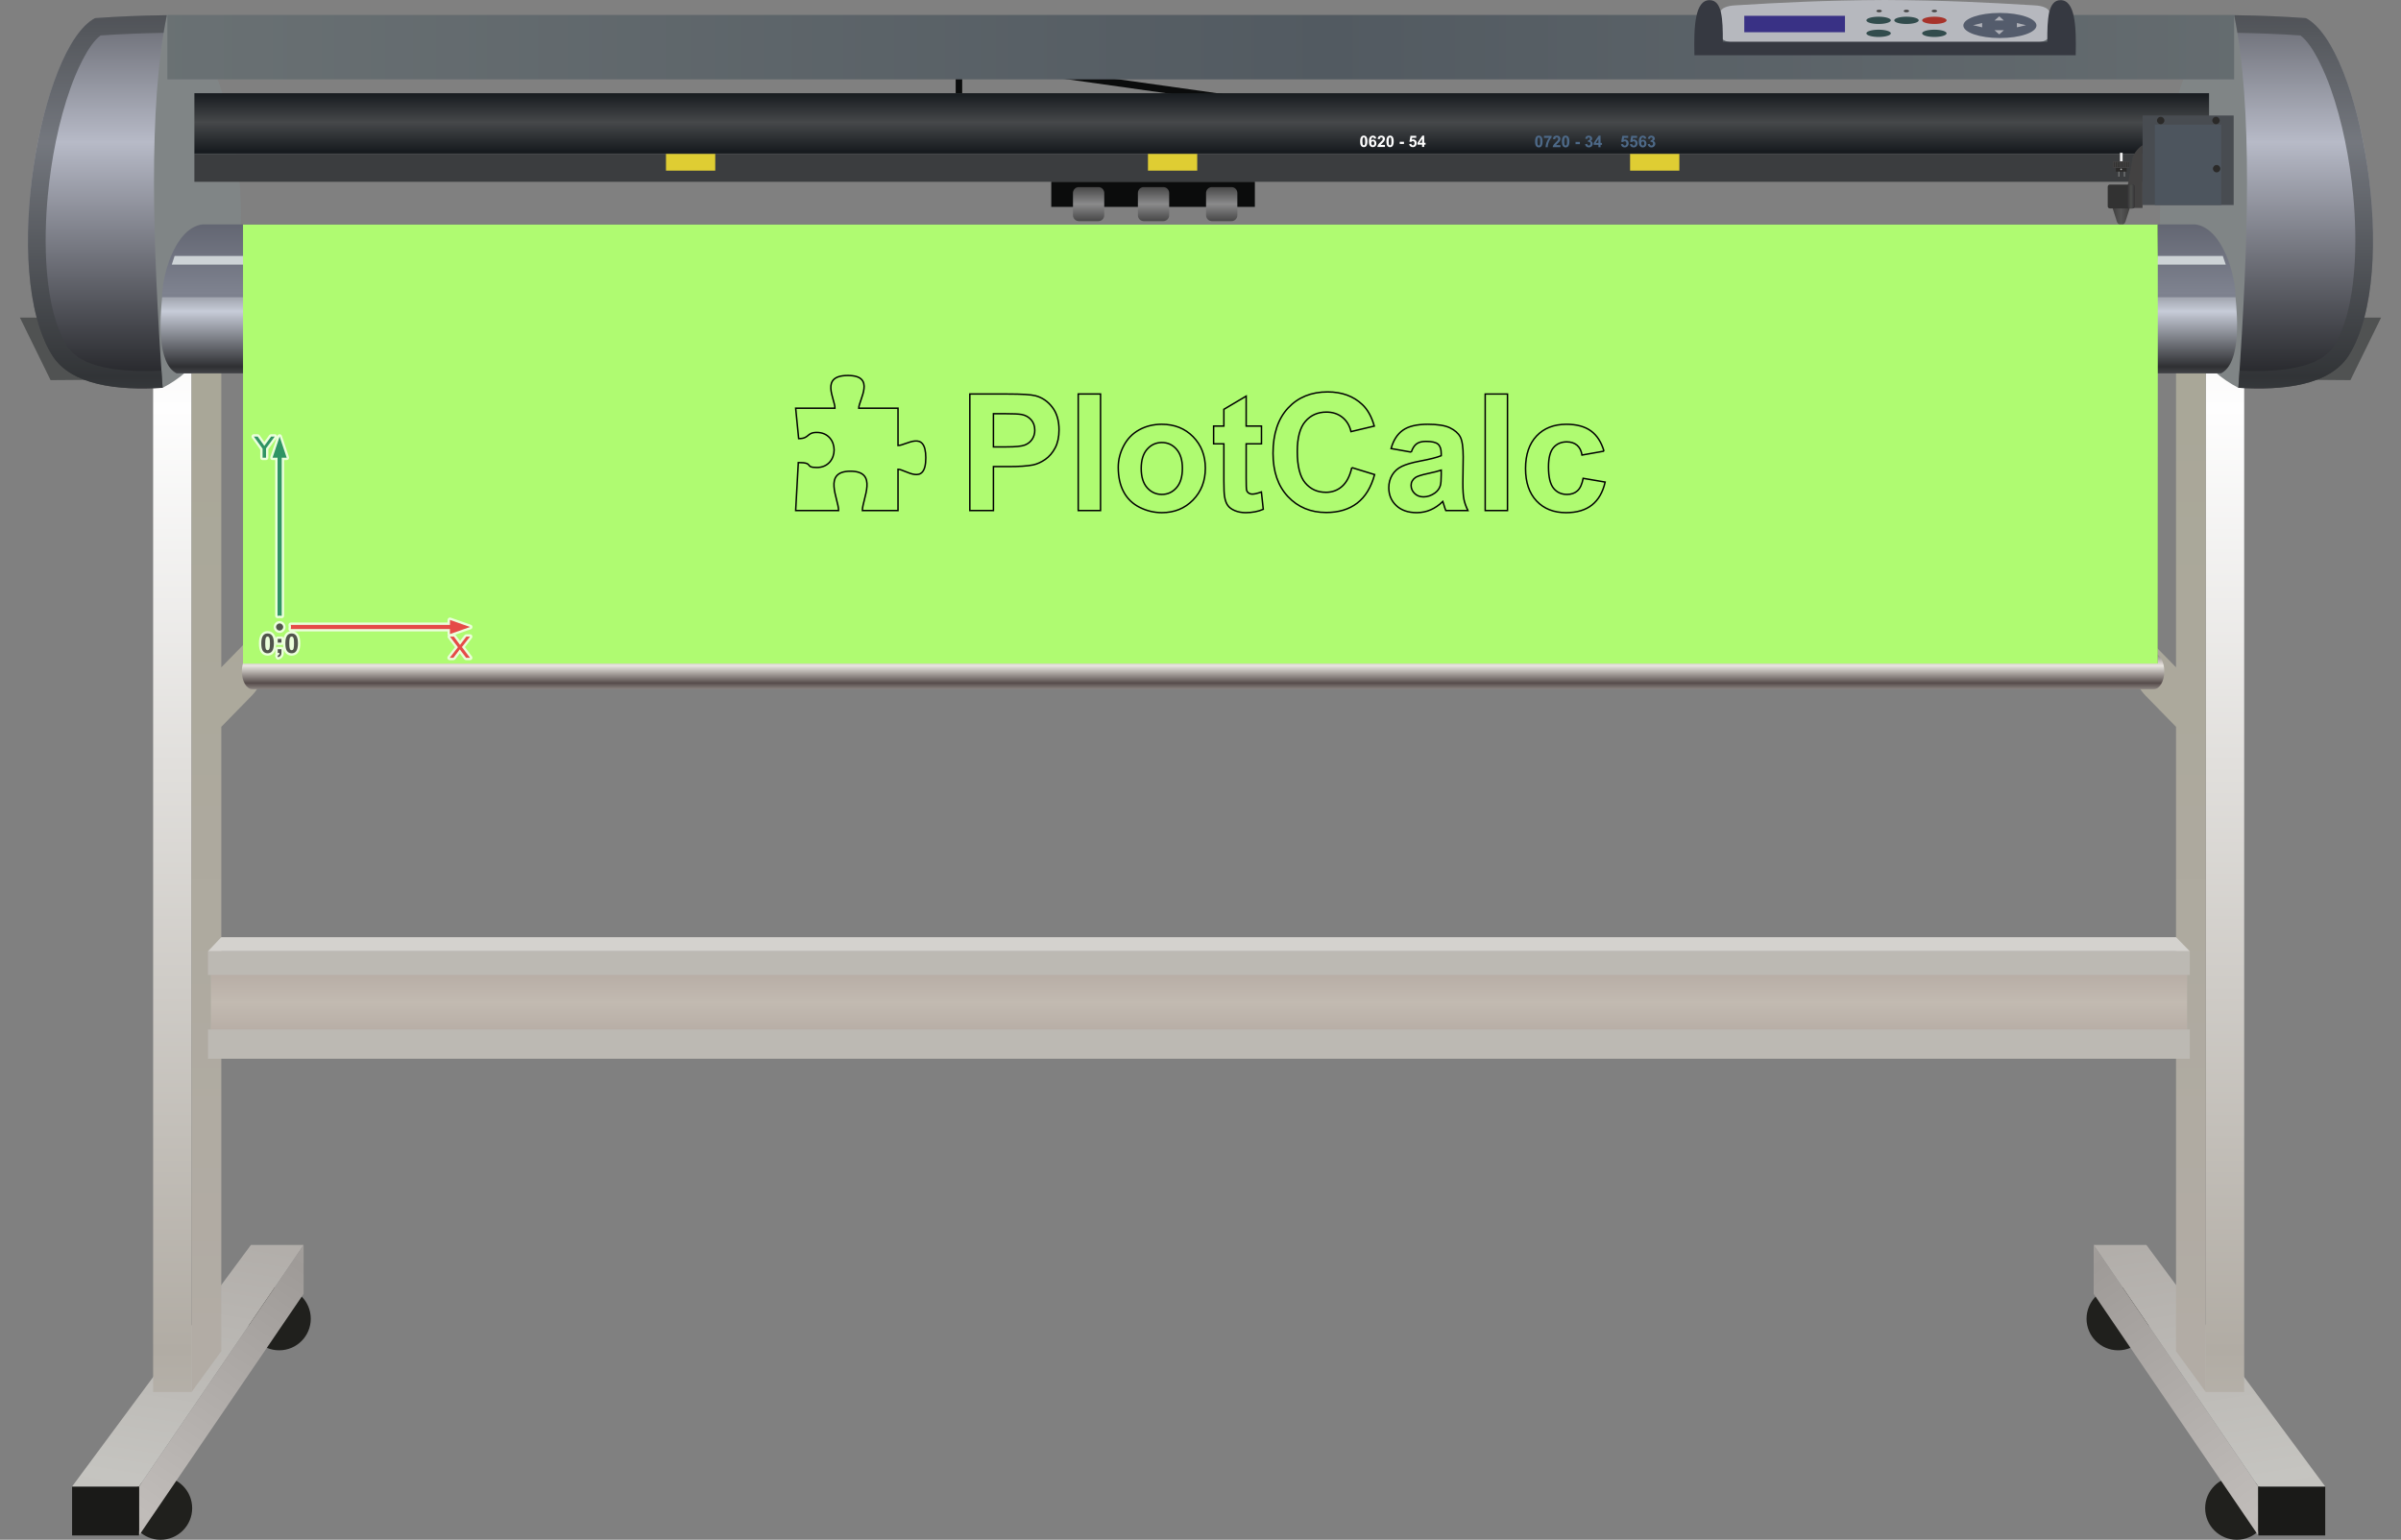 <!-- Creator: plotcalc.com 1000$ --><svg version="1.2" xmlns="http://www.w3.org/2000/svg" viewBox="-1449019 -153449 1640173 1052164" xmlns:xlink="http://www.w3.org/1999/xlink"><rect x="-1449019" y="-153449" width="1640173" height="1052164" fill="#808080" stroke="none"/><defs><linearGradient id="G1" x1="93671" x2="-18775" y1="879056" y2="713956" spreadMethod="reflect" gradientUnits="userSpaceOnUse"><stop offset="0%" stop-color="rgba(192,188,185,1)"/><stop offset="100%" stop-color="rgba(159,155,152,1)"/></linearGradient><linearGradient id="G2" x1="28263" x2="-546" y1="868261" y2="692154" spreadMethod="reflect" gradientUnits="userSpaceOnUse"><stop offset="0%" stop-color="rgba(197,196,192,1)"/><stop offset="100%" stop-color="rgba(177,173,169,1)"/></linearGradient><linearGradient id="G3" x1="57782" x2="57783" y1="768989" y2="125522" spreadMethod="reflect" gradientUnits="userSpaceOnUse"><stop offset="0%" stop-color="rgba(177,172,164,1)"/><stop offset="100%" stop-color="rgba(254,254,254,1)"/></linearGradient><linearGradient id="G4" x1="57782" x2="57781" y1="768989" y2="125521" spreadMethod="reflect" gradientUnits="userSpaceOnUse"><stop offset="0%" stop-color="rgba(178,172,165,1)"/><stop offset="100%" stop-color="rgba(169,167,152,1)"/></linearGradient><linearGradient id="G5" x1="-1354049" x2="-1241604" y1="879056" y2="713956" spreadMethod="reflect" gradientUnits="userSpaceOnUse"><stop offset="0%" stop-color="rgba(192,188,185,1)"/><stop offset="100%" stop-color="rgba(159,155,152,1)"/></linearGradient><linearGradient id="G6" x1="-1288642" x2="-1259832" y1="868261" y2="692154" spreadMethod="reflect" gradientUnits="userSpaceOnUse"><stop offset="0%" stop-color="rgba(197,196,192,1)"/><stop offset="100%" stop-color="rgba(177,173,169,1)"/></linearGradient><linearGradient id="G7" x1="-1318161" x2="-1318161" y1="768989" y2="125522" spreadMethod="reflect" gradientUnits="userSpaceOnUse"><stop offset="0%" stop-color="rgba(177,172,164,1)"/><stop offset="100%" stop-color="rgba(254,254,254,1)"/></linearGradient><linearGradient id="G8" x1="-1318160" x2="-1318160" y1="768989" y2="125521" spreadMethod="reflect" gradientUnits="userSpaceOnUse"><stop offset="0%" stop-color="rgba(178,172,165,1)"/><stop offset="100%" stop-color="rgba(169,167,152,1)"/></linearGradient><linearGradient id="G9" x1="-1247731" x2="-1247731" y1="288279" y2="276333" spreadMethod="reflect" gradientUnits="userSpaceOnUse"><stop offset="0%" stop-color="rgba(233,230,224,1)"/><stop offset="100%" stop-color="rgba(87,77,76,1)"/></linearGradient><linearGradient id="G10" x1="-1247731" x2="-1247731" y1="301402" y2="289456" spreadMethod="reflect" gradientUnits="userSpaceOnUse"><stop offset="0%" stop-color="rgba(233,230,224,1)"/><stop offset="100%" stop-color="rgba(87,77,76,1)"/></linearGradient><linearGradient id="G11" x1="-1288376" x2="-1288376" y1="531604" y2="512978" spreadMethod="reflect" gradientUnits="userSpaceOnUse"><stop offset="0%" stop-color="rgba(194,186,177,1)"/><stop offset="100%" stop-color="rgba(184,174,166,1)"/></linearGradient><linearGradient id="G12" x1="122929" x2="122930" y1="-56293" y2="-216487" spreadMethod="reflect" gradientUnits="userSpaceOnUse"><stop offset="0%" stop-color="rgba(183,186,199,1)"/><stop offset="100%" stop-color="rgba(38,39,43,1)"/></linearGradient><linearGradient id="G13" x1="-1380794" x2="-1380794" y1="-56293" y2="-216487" spreadMethod="reflect" gradientUnits="userSpaceOnUse"><stop offset="0%" stop-color="rgba(183,186,199,1)"/><stop offset="100%" stop-color="rgba(38,39,43,1)"/></linearGradient><linearGradient id="G14" x1="-542217" x2="-1446840" y1="-121222" y2="-121222" spreadMethod="reflect" gradientUnits="userSpaceOnUse"><stop offset="0%" stop-color="rgba(82,90,97,1)"/><stop offset="100%" stop-color="rgba(109,116,118,1)"/></linearGradient><linearGradient id="G15" x1="-1274740" x2="-1274739" y1="-69861" y2="-89757" spreadMethod="reflect" gradientUnits="userSpaceOnUse"><stop offset="0%" stop-color="rgba(70,72,74,1)"/><stop offset="100%" stop-color="rgba(23,27,31,1)"/></linearGradient><linearGradient id="G16" x1="-716050" x2="-716050" y1="-13981" y2="-26893" spreadMethod="reflect" gradientUnits="userSpaceOnUse"><stop offset="0%" stop-color="rgba(138,138,139,1)"/><stop offset="100%" stop-color="rgba(64,64,64,1)"/></linearGradient><linearGradient id="G17" x1="-671706" x2="-671706" y1="-13981" y2="-26893" spreadMethod="reflect" gradientUnits="userSpaceOnUse"><stop offset="0%" stop-color="rgba(138,138,139,1)"/><stop offset="100%" stop-color="rgba(64,64,64,1)"/></linearGradient><linearGradient id="G18" x1="-625139" x2="-625139" y1="-13981" y2="-26893" spreadMethod="reflect" gradientUnits="userSpaceOnUse"><stop offset="0%" stop-color="rgba(138,138,139,1)"/><stop offset="100%" stop-color="rgba(64,64,64,1)"/></linearGradient><linearGradient id="G19" x1="-1295948" x2="-1295948" y1="46579" y2="-7340" spreadMethod="reflect" gradientUnits="userSpaceOnUse"><stop offset="0%" stop-color="rgba(126,130,143,1)"/><stop offset="100%" stop-color="rgba(95,98,110,1)"/></linearGradient><linearGradient id="G20" x1="-1290346" x2="-1290346" y1="59301" y2="21447" spreadMethod="reflect" gradientUnits="userSpaceOnUse"><stop offset="0%" stop-color="rgba(199,204,216,1)"/><stop offset="100%" stop-color="rgba(47,48,51,1)"/></linearGradient><linearGradient id="G21" x1="11332" x2="-82" y1="-5507" y2="-5507" spreadMethod="reflect" gradientUnits="userSpaceOnUse"><stop offset="0%" stop-color="rgba(43,42,41,1)"/><stop offset="100%" stop-color="rgba(84,84,84,1)"/></linearGradient><linearGradient id="G22" x1="1968" x2="81" y1="-46136" y2="-46136" spreadMethod="reflect" gradientUnits="userSpaceOnUse"><stop offset="0%" stop-color="rgba(178,179,179,1)"/><stop offset="100%" stop-color="rgba(254,254,254,1)"/></linearGradient><linearGradient id="G23" x1="11611" x2="6780" y1="-19166" y2="-19166" spreadMethod="reflect" gradientUnits="userSpaceOnUse"><stop offset="0%" stop-color="rgba(31,27,32,1)"/><stop offset="100%" stop-color="rgba(77,79,77,1)"/></linearGradient><linearGradient id="GS1" x1="0" x2="0" y1="0" y2="25000" gradientUnits="userSpaceOnUse"><stop offset="25%" stop-color="rgba(0,0,0,.2)"/><stop offset="100%" stop-color="rgba(0,0,0,0)"/></linearGradient><linearGradient id="GS2" x1="0" x2="0" y1="300000" y2="100000" gradientUnits="userSpaceOnUse"><stop offset="0%" stop-color="rgba(0,0,0,.1)"/><stop offset="100%" stop-color="rgba(0,0,0,0)"/></linearGradient></defs><path id="theMotionPath" d="M0 0H-1258000H0" /><g><path fill="rgba(32,32,29,1)" d="m-2066 769269c11924 0 21590-9666 21590-21590 0-11924-9666-21590-21590-21590-11923 0-21590 9666-21590 21590 0 11924 9667 21590 21590 21590"/><path fill="rgba(32,32,29,1)" d="m78956 898715c11924 0 21590-9666 21590-21590 0-11924-9666-21590-21590-21590-11924 0-21590 9666-21590 21590 0 11924 9666 21590 21590 21590"/><path fill="url(#G1)" d="m93671 862334l-112446-165100v33443l112446 165100z"/><path fill="rgba(26,26,24,1)" d="m93671 862334h45720v33443h-45720z"/><path fill="url(#G2)" d="m93671 862334h45720l-122183-165100h-35983z"/><path fill="url(#G3)" d="m57782 101670h26246v696106h-26246z"/><path fill="url(#G4)" d="m57782 101670l-20320-27924v228821l-20854-21343c-7332-7503-13330-4497-13330 6679 0 11176 5998 26459 13330 33962l20854 21342v426645l20320 27924z"/><path fill="rgba(32,32,29,1)" d="m-1258313 769269c-11924 0-21590-9666-21590-21590 0-11924 9666-21590 21590-21590 11924 0 21590 9666 21590 21590 0 11924-9666 21590-21590 21590"/><path fill="rgba(32,32,29,1)" d="m-1339335 898715c-11924 0-21590-9666-21590-21590 0-11924 9666-21590 21590-21590 11924 0 21590 9666 21590 21590 0 11924-9666 21590-21590 21590"/><path fill="url(#G5)" d="m-1354049 862334l112445-165100v33443l-112445 165100z"/><path fill="rgba(26,26,24,1)" d="m-1354049 862334h-45720v33443h45720z"/><path fill="url(#G6)" d="m-1354049 862334h-45720l122182-165100h35983z"/><path fill="url(#G7)" d="m-1318161 101670h-26246v696106h26246z"/><path fill="url(#G8)" d="m-1318161 101670l20320-27924v228821l20854-21343c7332-7503 13330-4497 13330 6679 0 11176-5998 26459-13330 33962l-20854 21342v426645l-20320 27924z"/><path fill="url(#G9)" d="m-1267155 280055c-3944 0-7141 5435-7141 12140 0 6704 3197 12139 7141 12139 48688 0 1226828 0 1275516 0 3944 0 7141-5435 7141-12139 0-6705-3197-12140-7141-12140-48688 0-1226828 0-1275516 0"/><path fill="url(#G10)" d="m-1276680 293178c-3944 0-7141 5436-7141 12140 0 6705 3197 12140 7141 12140 48687 0 1250323 0 1299011 0 3944 0 7141-5435 7141-12140 0-6704-3197-12140-7141-12140-48688 0-1250324 0-1299011 0"/><path fill="rgba(212,210,206,1)" d="m-1306947 496572h1353820l-9411-9630h-1335303z"/><path fill="rgba(188,185,179,1)" d="m-1306947 496572h1353820v16180l-1913 14v37253h1913v20002h-1353820v-19992l2110-10v-37253h-2110z"/><path fill="url(#G11)" d="m-1304837 512766h1349797v37253h-1349797z"/><path fill="rgba(128,133,134,1)" d="m-1356538 99930l18607 11628c93736-48330 44299-254793 2906-254793l-22214 18025z"/><path fill="rgba(128,133,134,1)" d="m98673 99930l-18607 11628c-93736-48330-44299-254793-2905-254793l22214 18025z"/><path fill="rgba(11,12,12,1)" d="m-726715-100228l112553 15861 680-4820-112553-15862z"/><path fill="rgba(11,12,12,1)" d="m-796167-89757h4445v-10584h-4445z"/><path fill="rgba(80,82,82,1)" d="m129084 106108l26459-42545h22013l-20955 42757z"/><path fill="url(#G12)" d="m126210-141066c-16391-1139-30046-1722-49001-2011 12794 62867 9584 158102 2857 254635 30596 1936 62542-1646 75467-22250 35621-56785 7882-210878-29323-230374"/><path fill="rgba(60,63,66,0.54)" d="m126210-141066c-16391-1139-30046-1722-49001-2011 795 3909 1528 7943 2202 12095 14378 221 28670 784 43027 1728 9014 6649 17179 26538 20440 35636 8290 23128 13240 49070 15592 73486 2841 29498 3144 77089-13136 103042-11125 17734-45025 17594-64468 16918-267 3906-527 7817-800 11730 30596 1936 62542-1646 75467-22250 35621-56785 7882-210878-29323-230374"/><path fill="rgba(80,82,82,1)" d="m-1386949 106108l-26458-42545h-22013l20954 42757z"/><path fill="url(#G13)" d="m-1384074-141066c16391-1139 30046-1722 49001-2011-12794 62867-9585 158102-2858 254635-30596 1936-62542-1646-75467-22250-35621-56785-7881-210878 29324-230374"/><path fill="rgba(60,63,66,0.54)" d="m-1384074-141066c16391-1139 30046-1722 49001-2011-796 3909-1529 7943-2203 12095-14378 221-28669 784-43026 1728-9014 6649-17179 26538-20441 35636-8289 23128-13239 49070-15591 73486-2842 29498-3145 77089 13136 103042 11124 17734 45024 17594 64467 16918 268 3906 527 7817 800 11730-30596 1936-62542-1646-75467-22250-35621-56785-7881-210878 29324-230374"/><path fill="url(#G14)" d="m-1334697-143235h1411858v44027h-1411858z"/><path fill="rgba(182,184,190,1)" d="m-263633-124293c30725 1702 46237 3620 102200 3693 55963-73 70473-2328 102200-3693 5530 0 10054-2084 10054-4632v-16236c0-2547-4544-4416-10054-4631-31527-1918-60408-3445-102200-3657-41793 212-70674 1739-102200 3657-5510 215-10055 2084-10055 4631v16236c0 2548 4525 4632 10055 4632"/><path fill="rgba(57,49,133,1)" d="m-257469-142647h68792v11214h-68792z"/><path fill="rgba(50,76,77,1)" d="m-165712-137064c4618 0 8361-1113 8361-2486 0-1374-3743-2487-8361-2487-4617 0-8360 1113-8360 2487 0 1373 3743 2486 8360 2486"/><path fill="rgba(50,76,77,1)" d="m-165712-128191c4618 0 8361-1113 8361-2486 0-1373-3743-2487-8361-2487-4617 0-8360 1114-8360 2487 0 1373 3743 2486 8360 2486"/><path fill="rgba(50,76,77,1)" d="m-127611-128191c4617 0 8360-1113 8360-2486 0-1373-3743-2487-8360-2487-4618 0-8361 1114-8361 2487 0 1373 3743 2486 8361 2486"/><path fill="rgba(50,76,77,1)" d="m-146661-137064c4617 0 8360-1113 8360-2486 0-1374-3743-2487-8360-2487-4618 0-8361 1113-8361 2487 0 1373 3743 2486 8361 2486"/><path fill="rgba(167,51,43,1)" d="m-127600-137064c4618 0 8361-1113 8361-2486 0-1374-3743-2487-8361-2487-4617 0-8361 1113-8361 2487 0 1373 3744 2486 8361 2486"/><path fill="rgba(67,66,66,1)" d="m-165341-145071c1023 0 1852-381 1852-853 0-471-829-853-1852-853-1023 0-1852 382-1852 853 0 472 829 853 1852 853"/><path fill="rgba(67,66,66,1)" d="m-146714-145071c1023 0 1852-381 1852-853 0-471-829-853-1852-853-1023 0-1852 382-1852 853 0 472 829 853 1852 853"/><path fill="rgba(67,66,66,1)" d="m-127611-145071c1023 0 1852-381 1852-853 0-471-829-853-1852-853-1023 0-1853 382-1853 853 0 472 830 853 1853 853"/><path fill="rgba(84,92,108,1)" d="m-82844-127460c13794 0 24977-3841 24977-8580 0-4739-11183-8581-24977-8581-13794 0-24977 3842-24977 8581 0 4739 11183 8580 24977 8580"/><path fill="rgba(174,176,183,1)" d="m-83293-142299l-3254 2864h6429z"/><path fill="rgba(174,176,183,1)" d="m-83293-129940l-3254-2864h6429z"/><path fill="rgba(174,176,183,1)" d="m-65024-136217l-6218-1499v2962z"/><path fill="rgba(174,176,183,1)" d="m-101189-136217l6218-1499v2962z"/><path fill="rgba(54,57,65,1)" d="m-31064-115685l-966-10v10h-259489c-495-19800 372-37677 10380-37651 8435 23 9100 12703 9009 28417h221677c-90-15714 574-28394 9009-28417 10008-26 10876 17851 10380 37651"/><path fill="url(#G15)" d="m-1316227-89757h1376257v41486h-1376257z"/><path fill="rgba(59,61,63,1)" d="m-1316227-29221h1376257v-19050h-1376257z"/><path fill="rgba(223,205,51,1)" d="m-994072-48271h33654v11430h-33654z"/><path fill="rgba(223,205,51,1)" d="m-664825-48271h33655v11430h-33655z"/><path fill="rgba(223,205,51,1)" d="m-335472-48271h33655v11430h-33655z"/><path fill="rgba(11,12,12,1)" d="m-730867-29221h139065v17145h-139065z"/><path fill="url(#G16)" d="m-712029-2339h13335c2212 0 4022-1810 4022-4022v-15240c0-2212-1810-4022-4022-4022h-13335c-2212 0-4021 1810-4021 4022v15240c0 2212 1809 4022 4021 4022"/><path fill="url(#G17)" d="m-667684-2339h13334c2212 0 4022-1810 4022-4022v-15240c0-2212-1810-4022-4022-4022h-13334c-2212 0-4022 1810-4022 4022v15240c0 2212 1810 4022 4022 4022"/><path fill="url(#G18)" d="m-621118-2339h13335c2212 0 4022-1810 4022-4022v-15240c0-2212-1810-4022-4022-4022h-13335c-2212 0-4021 1810-4021 4022v15240c0 2212 1809 4022 4021 4022"/><path fill="url(#G19)" d="m78117 49947h-1416395c-186-14657 8671-47492 27410-50032h1361574c18740 2540 27597 35375 27411 50032"/><path fill="rgba(205,211,214,1)" d="m-1329736 21447h1399169l2024 5929h-1403137z"/><path fill="url(#G20)" d="m68256 101670h-1396673c-13500-6982-11238-37854-9861-52044h1416396c1376 14190 3638 45062-9862 52044"/><path fill="rgba(254,254,254,1)" d="m-517377-60791c745 0 1327 267 1747 801 500 630 751 1677 751 3139 0 1459-253 2508-756 3146-417 526-997 789-1742 789-749 0-1352-288-1810-864-459-577-688-1606-688-3086 0-1452 252-2498 755-3135 418-527 998-790 1743-790m0 1225c-176 0-333 57-469 172-138 113-246 317-321 612-100 382-150 1026-150 1931 0 906 44 1527 134 1865 90 339 202 564 338 677 137 113 292 169 468 169 175 0 333-58 471-172 136-113 243-317 319-613 100-377 150-1020 150-1926 0-905-45-1526-134-1864-90-339-203-566-339-679-136-115-292-172-467-172m8473 702l-1429 158c-34-294-125-511-272-650-147-140-337-210-571-210-312 0-575 140-790 419-215 279-349 861-405 1746 368-433 822-650 1369-650 614 0 1142 235 1581 704 438 470 657 1076 657 1819 0 788-231 1422-693 1898-462 476-1055 714-1778 714-776 0-1415-302-1914-907-500-606-751-1596-751-2975 0-1412 262-2431 783-3056 521-625 1198-937 2030-937 584 0 1068 165 1451 494 383 328 626 806 732 1433m-3341 3219c0 481 111 851 331 1113 220 261 471 392 756 392 272 0 499-108 682-321 181-215 272-566 272-1053 0-501-98-868-294-1103-197-233-440-349-734-349-284 0-523 111-720 335-195 222-293 551-293 986m9306 1225v1365h-5168c55-519 224-1010 503-1474 279-464 833-1080 1657-1848 664-619 1070-1040 1221-1260 202-305 304-606 304-905 0-329-88-582-265-759-176-177-419-265-729-265-308 0-551 93-734 280-181 184-285 492-313 923l-1472-146c87-813 361-1397 824-1752 462-353 1038-530 1731-530 759 0 1356 206 1791 616 433 410 650 921 650 1531 0 348-63 677-186 992-124 314-321 641-591 985-178 229-502 557-967 985-468 428-763 711-887 852-125 140-225 278-302 410zm3488-6371c745 0 1327 267 1748 801 499 630 750 1677 750 3139 0 1459-253 2508-756 3146-417 526-997 789-1742 789-749 0-1352-288-1810-864-459-577-688-1606-688-3086 0-1452 252-2498 756-3135 417-527 997-790 1742-790m0 1225c-176 0-333 57-469 172-138 113-246 317-321 612-100 382-150 1026-150 1931 0 906 45 1527 134 1865 90 339 202 564 339 677 135 113 291 169 467 169 175 0 333-58 471-172 136-113 243-317 319-613 100-377 150-1020 150-1926 0-905-45-1526-134-1864-90-339-203-566-339-679-136-115-292-172-467-172m6613 4459v-1472h2900v1472zm6433 77l1472-152c43 333 167 598 373 793 207 195 446 292 716 292 308 0 570-126 783-378 213-253 320-632 320-1139 0-476-105-833-319-1071-211-238-487-356-827-356-424 0-806 186-1142 559l-1193-172 752-3997h3900v1375h-2781l-232 1309c327-163 664-245 1008-245 655 0 1210 238 1665 716 457 476 684 1096 684 1859 0 635-185 1201-552 1701-501 680-1196 1020-2084 1020-711 0-1291-191-1739-573-449-383-716-895-804-1541m8844 1975v-1547h-3137v-1284l3327-4894h1239v4888h957v1290h-957v1547zm0-2837v-2626l-1758 2626z"/><path fill="rgba(77,105,136,1)" d="m-397816-60780c761 0 1356 272 1786 818 511 644 767 1715 767 3209 0 1492-258 2565-772 3216-427 538-1020 807-1781 807-766 0-1382-294-1851-884-469-589-703-1642-703-3154 0-1484 258-2553 773-3205 426-538 1019-807 1781-807m0 1252c-180 0-341 58-480 176-141 115-251 323-327 626-103 389-154 1048-154 1973 0 926 46 1561 137 1907 92 346 207 577 346 692 139 116 298 172 478 172 179 0 340-58 481-175 139-116 249-324 326-626 103-387 154-1044 154-1970 0-925-46-1560-138-1906-91-346-206-578-346-693-139-118-298-176-477-176m3555 285v-1395h5162v1099c-427 419-859 1019-1300 1803-439 783-776 1616-1007 2499-230 882-344 1671-340 2365h-1450c26-1090 249-2201 672-3334 424-1131 988-2145 1697-3037zm11204 4976v1395h-5283c57-531 229-1033 515-1507 285-474 851-1104 1693-1889 679-633 1095-1064 1248-1289 207-311 312-618 312-924 0-337-90-595-271-776-180-181-429-271-745-271-315 0-564 95-751 285-185 189-291 504-320 945l-1505-150c90-831 370-1428 842-1791 472-360 1062-541 1770-541 776 0 1386 210 1831 629 443 420 664 941 664 1565 0 356-64 692-190 1015-126 320-328 655-604 1006-181 235-513 570-989 1007-477 438-780 727-906 872-128 142-230 283-309 419zm3566-6513c762 0 1357 272 1787 818 510 644 767 1715 767 3209 0 1492-258 2565-773 3216-426 538-1019 807-1781 807-765 0-1382-294-1850-884-469-589-704-1642-704-3154 0-1484 259-2553 773-3205 426-538 1020-807 1781-807m0 1252c-179 0-340 58-479 176-141 115-251 323-328 626-103 389-154 1048-154 1973 0 926 46 1561 137 1907 92 346 207 577 346 692 139 116 299 172 478 172 179 0 341-58 482-175 139-116 249-324 325-626 103-387 154-1044 154-1970 0-925-46-1560-137-1906-92-346-207-578-346-693-139-118-299-176-478-176m6760 4558v-1505h2966v1505zm6511 13l1461-178c46 374 170 659 374 857 203 197 448 296 736 296 309 0 569-119 781-355 211-236 317-555 317-957 0-379-101-681-304-903-203-221-450-333-743-333-192 0-421 39-688 114l166-1223c406 11 716-79 930-267 214-187 320-438 320-751 0-265-78-476-236-635-157-158-366-236-628-236-258 0-478 90-659 269-183 179-293 441-333 785l-1384-236c97-480 242-862 438-1150 194-285 467-510 814-675 348-163 740-245 1172-245 739 0 1333 236 1779 710 368 388 553 827 553 1316 0 692-377 1247-1133 1659 450 97 809 313 1080 649 269 337 405 744 405 1219 0 691-253 1280-757 1767-503 487-1129 730-1880 730-710 0-1299-205-1766-616-469-411-739-947-815-1611m9107 2085v-1582h-3207v-1312l3401-5003h1267v4997h978v1318h-978v1582zm0-2900v-2685l-1797 2685zm15382 880l1505-155c44 340 170 611 381 811 212 199 456 298 732 298 315 0 582-128 800-386 218-258 328-646 328-1164 0-487-108-851-326-1095-216-243-498-364-846-364-434 0-824 190-1168 571l-1219-176 769-4086h3987v1406h-2843l-238 1338c335-166 679-250 1031-250 670 0 1237 243 1702 732 467 487 699 1120 699 1900 0 650-188 1228-563 1739-513 696-1223 1043-2131 1043-727 0-1320-195-1778-585-459-392-732-916-822-1577m6109 0l1505-155c43 340 170 611 380 811 213 199 456 298 732 298 315 0 583-128 801-386 217-258 327-646 327-1164 0-487-108-851-326-1095-216-243-498-364-845-364-434 0-824 190-1168 571l-1219-176 768-4086h3987v1406h-2843l-237 1338c335-166 679-250 1030-250 670 0 1238 243 1703 732 466 487 699 1120 699 1900 0 650-189 1228-564 1739-513 696-1223 1043-2131 1043-727 0-1320-195-1777-585-460-392-732-916-822-1577m11194-3919l-1461 161c-35-300-128-521-279-664-150-143-344-214-583-214-319 0-588 143-808 428-219 286-357 881-413 1785 375-443 840-665 1398-665 628 0 1168 240 1617 720 448 481 671 1100 671 1860 0 805-236 1453-708 1940-472 487-1078 730-1818 730-792 0-1446-309-1957-928-510-618-767-1631-767-3040 0-1444 268-2486 800-3125 533-639 1225-957 2076-957 597 0 1091 168 1483 505 391 335 641 824 749 1464m-3416 3292c0 490 113 869 338 1136 226 268 482 401 773 401 278 0 511-110 697-327 185-220 279-579 279-1077 0-512-101-888-301-1127-201-238-450-357-750-357-291 0-535 113-736 342-199 227-300 564-300 1009m4373 562l1461-178c45 374 170 659 373 857 203 197 449 296 736 296 309 0 569-119 781-355 211-236 317-555 317-957 0-379-100-681-303-903-204-221-451-333-744-333-192 0-421 39-688 114l166-1223c407 11 716-79 930-267 214-187 321-438 321-751 0-265-79-476-236-635-158-158-367-236-628-236-258 0-478 90-659 269-183 179-293 441-333 785l-1384-236c97-480 241-862 437-1150 194-285 467-510 815-675 348-163 739-245 1171-245 740 0 1333 236 1780 710 368 388 552 827 552 1316 0 692-377 1247-1133 1659 451 97 809 313 1080 649 270 337 405 744 405 1219 0 691-253 1280-756 1767-504 487-1130 730-1880 730-710 0-1300-205-1766-616-469-411-740-947-815-1611"/></g><g><path fill="rgba(67,66,66,1)" d="m14618-11329v-42862c-2431 1215-5953 5178-6879 8863l-5953 33999z"/><path fill="url(#G21)" d="m-5789-11013l2746 8632c396 1247 1072 2381 2381 2381h1324c1309 0 1984-1133 2381-2381l2746-8632v-24100c0-570-466-1036-1036-1036h-9506c-570 0-1036 466-1036 1036z"/><path fill="rgba(50,50,50,1)" d="m7737-11013h-15474c-802 0-1459-657-1459-1459v-13387c0-803 657-1459 1459-1459h15474c802 0 1459 656 1459 1459v13387c0 802-657 1459-1459 1459"/><path fill="rgba(43,42,41,1)" d="m3769-38761h-7375v2612h7375z"/><path fill="rgba(67,66,66,1)" d="m5390-38761h-10617c-237 0-430-194-430-430v-3605c0-237 193-430 430-430h10617c236 0 430 193 430 430v3605c0 236-194 430-430 430"/><path fill="url(#G22)" d="m843-49047h-1523c-100 0-182 82-182 182v5457c0 100 82 182 182 182h1523c100 0 181-82 181-182v-5457c0-100-81-182-181-182"/><path fill="url(#G23)" d="m7737-11013h-1914c-802 0-1459-657-1459-1459v-13387c0-803 657-1459 1459-1459h1914c802 0 1459 657 1459 1459v13387c0 802-657 1459-1459 1459"/><path fill="rgba(178,179,179,1)" d="m-15-37134c-323 0-586-262-586-586 0-324 263-586 586-586 324 0 587 262 587 586 0 324-263 586-587 586"/><path fill="rgba(178,179,179,1)" d="m2414-36149h-413v3418h413z"/><path fill="rgba(178,179,179,1)" d="m-1433-36149h-413v3418h413z"/><path fill="rgba(43,42,41,1)" d="m288-42702h-413v3417h413z"/><path fill="rgba(43,42,41,1)" d="m1506-42702h-413v3417h413z"/><path fill="rgba(43,42,41,1)" d="m-1015-42702h-414v3417h414z"/><path fill="rgba(43,42,41,1)" d="m-3297-42702h-414v3417h414z"/><path fill="rgba(43,42,41,1)" d="m-2079-42702h-413v3417h413z"/><path fill="rgba(43,42,41,1)" d="m-4601-42702h-413v3417h413z"/><path fill="rgba(43,42,41,1)" d="m3946-42702h-414v3417h414z"/><path fill="rgba(43,42,41,1)" d="m5164-42702h-413v3417h413z"/><path fill="rgba(43,42,41,1)" d="m2642-42702h-413v3417h413z"/><path fill="rgba(72,76,81,1)" d="m14618-74516h62230v61172h-62230z"/><path fill="rgba(77,85,94,1)" d="m22979-68271h45402v54927h-45402z"/><path fill="rgba(43,42,41,1)" d="m27001-73629c1395 0 2526 1131 2526 2526 0 1396-1131 2527-2526 2527-1396 0-2527-1131-2527-2527 0-1395 1131-2526 2527-2526"/><path fill="rgba(43,42,41,1)" d="m64784-73629c1395 0 2526 1131 2526 2526 0 1396-1131 2527-2526 2527-1396 0-2527-1131-2527-2527 0-1395 1131-2526 2527-2526"/><path fill="rgba(43,42,41,1)" d="m65207-40715c1395 0 2526 1131 2526 2527 0 1395-1131 2526-2526 2526-1396 0-2527-1131-2527-2526 0-1396 1131-2527 2527-2527"/><animateMotion dur="5s" repeatCount="indefinite"><mpath xlink:href="#theMotionPath" /></animateMotion></g><rect fill="rgba(175,251,113,1)" x="-1283000" y="0" width="1308000" height="300000"/><g transform="translate(-629000 150000)"><path stroke-width="1000" stroke="rgba(0,0,0,1)" fill="none" d="m275705 4829l-15012 2668c-500-2984-1649-5226-3447-6746-1797-1501-4114-2261-6968-2261-3799 0-6839 1316-9100 3948-2261 2631-3391 7024-3391 13195 0 6858 1149 11695 3447 14530 2298 2836 5374 4244 9229 4244 2892 0 5264-834 7098-2483 1854-1650 3151-4485 3911-8525l15012 2557c-1557 6895-4541 12102-8952 15624-4411 3521-10323 5282-17754 5282-8415 0-15142-2669-20146-7988-5023-5338-7525-12714-7525-22147 0-9545 2521-16958 7543-22277 5023-5319 11825-7969 20406-7969 7005 0 12584 1519 16735 4540 4133 3021 7098 7617 8914 13808m-81156 40587v-79618h15234v79618zm-30043-27577c-1946 648-5041 1427-9285 2335-4225 908-7005 1798-8303 2650-1983 1427-2983 3206-2983 5375 0 2150 797 3984 2390 5541 1594 1557 3614 2335 6079 2335 2743 0 5375-908 7877-2705 1835-1390 3058-3058 3632-5060 390-1297 593-3781 593-7432zm-20460-12343l-13789-2447c1557-5634 4244-9804 8044-12509 3799-2706 9451-4059 16939-4059 6802 0 11880 797 15216 2409 3317 1612 5671 3651 7024 6134 1353 2484 2038 7025 2038 13659l-222 17792c0 5060 241 8804 723 11213 481 2409 1390 4985 2724 7728h-15123c-389-1001-890-2483-1464-4448-241-908-426-1501-538-1779-2594 2557-5374 4466-8339 5745-2966 1279-6116 1928-9471 1928-5912 0-10582-1613-13992-4837-3411-3207-5116-7284-5116-12214 0-3243 779-6153 2336-8710 1556-2539 3725-4504 6542-5857 2798-1353 6839-2539 12120-3558 7117-1335 12066-2595 14808-3744v-1538c0-2966-722-5078-2168-6357-1464-1260-4207-1890-8229-1890-2724 0-4837 537-6357 1631-1538 1074-2761 2983-3706 5708m-40606 10564l15568 4781c-2391 8766-6376 15271-11936 19534-5560 4244-12602 6376-21146 6376-10582 0-19275-3615-26095-10842-6802-7228-10212-17107-10212-29654 0-13251 3429-23555 10268-30894 6838-7339 15846-11009 27003-11009 9748 0 17662 2891 23740 8655 3633 3410 6339 8303 8155 14697l-15901 3781c-945-4115-2910-7377-5894-9767-3002-2391-6635-3577-10897-3577-5912 0-10713 2112-14382 6357-3688 4225-5523 11082-5523 20571 0 10045 1816 17218 5430 21480 3633 4282 8340 6413 14141 6413 4281 0 7969-1353 11046-4078 3076-2724 5300-6986 6635-12824m-61716-28356v12121h-10453v23370c0 4744 93 7506 297 8284 204 779 649 1427 1372 1946 704 501 1556 760 2576 760 1427 0 3465-482 6153-1464l1278 11861c-3539 1520-7543 2280-12028 2280-2742 0-5207-464-7413-1390-2205-927-3818-2132-4837-3596-1038-1482-1742-3465-2150-5986-315-1779-482-5375-482-10805v-25260h-7005v-12121h7005v-11454l15234-9007v20461zm-82157 28967c0 5727 1353 10119 4059 13159 2724 3058 6060 4577 10045 4577 3966 0 7302-1519 9989-4577 2687-3040 4040-7469 4040-13270 0-5653-1353-10008-4040-13047-2687-3058-6023-4578-9989-4578-3985 0-7321 1520-10045 4578-2706 3039-4059 7431-4059 13158m-15679-815c0-5078 1241-9990 3743-14734 2502-4763 6042-8377 10620-10879 4578-2502 9674-3762 15327-3762 8729 0 15864 2835 21443 8506 5578 5690 8358 12844 8358 21517 0 8748-2817 15994-8432 21740-5635 5745-12714 8618-21258 8618-5282 0-10323-1205-15123-3596-4782-2390-8433-5893-10935-10527-2502-4614-3743-10248-3743-16883m-27337 29560v-79618h15234v79618zm-57934-66163v22684h8766c6320 0 10527-426 12658-1260 2131-834 3799-2131 5004-3929 1204-1779 1816-3836 1816-6208 0-2910-852-5301-2539-7191-1705-1891-3836-3077-6449-3559-1909-352-5746-537-11528-537zm-16124 66163v-79618h25779c9767 0 16124 389 19090 1186 4559 1204 8377 3799 11453 7802 3077 4003 4615 9174 4615 15513 0 4892-890 8988-2651 12324-1779 3336-4021 5949-6745 7858-2725 1890-5505 3151-8322 3762-3836 760-9378 1149-16643 1149h-10452v30024z"/><path stroke-width="1000" stroke="rgba(0,0,0,1)" fill="none" d="m-276484-24505h26839c94-6279-10508-22332 8796-22357 19416-24 7526 16756 7444 22357h26839v25488c5574 0 18923-10984 18973 8346 51 19957-13994 7894-18973 7894v28193h-24359c0-7971 11052-26866-8118-26866-19171 0-8120 18894-8120 26866h-29321l1805-32787c11049-21 3914 3384 12629 3384 15775 0 15775-23962 0-23962-7114 0-4889 4273-12392 4221z"/></g><rect fill="url(#GS1)" x="-1283000" y="0" width="1308000" height="25000" /><rect fill="url(#GS2)" x="-1283000" y="100000" width="1308000" height="200000" /><g transform="translate(-1258000 275000) scale(3)"><path fill="rgba(254,254,254,0.75)" d="m3321 1015c327 100 614 292 842 581 455 575 547 1428 547 2136 0 711-93 1563-550 2140-355 449-855 658-1423 658-590 0-1094-238-1461-700-142-178-245-388-320-615v455c0 241-16 503-85 734-71 238-204 445-383 617-182 174-401 298-637 383-263 95-553-25-672-279l-164-351c-68-145-71-296-8-442 25-58 58-109 97-153-46-79-73-171-73-269v-712c-82 246-195 476-352 674-355 449-854 658-1423 658-591 0-1094-237-1462-700-439-552-511-1428-511-2106 0-711 94-1558 549-2134 356-450 855-658 1424-658 571 0 1069 213 1426 664 197 249 326 550 409 869 89-175 272-294 481-294h844c211 0 395 122 484 300 83-323 213-628 414-881 267-338 615-540 1013-619-74-33-140-83-196-150-106-128-146-281-115-444 23-124 34-251 34-377 0-126-11-253-34-377-31-163 9-316 115-444 106-127 249-194 415-194h35695v-598c0-181 80-336 228-441 147-104 321-128 491-69l4590 1614c220 77 360 276 360 509 0 233-140 432-360 509l-3550 1248c43 31 81 70 114 115l971 1307 995-1311c106-139 256-214 430-214h843c211 0 392 113 485 303 93 189 71 401-58 568l-1590 2048 1594 2113c127 167 146 378 53 566-94 187-274 299-484 299h-892c-176 0-328-76-433-217l-1002-1341-1021 1344c-106 139-256 214-430 214h-843c-211 0-392-113-485-303-93-190-71-402 58-569l1619-2083-1567-2077c-126-167-145-378-52-566 7-14 15-28 23-42-57-86-87-187-87-298v-598zm-2484 3713c-43-256-63-518-70-763-95 81-217 130-351 130h-844c-132 0-253-47-347-126-8 248-29 507-76 760 100-124 252-204 423-204h844c170 0 322 80 421 203m-1509-47794c-3 5-6 10-10 15l-1878 2541v1954c0 298-243 540-540 540h-782c-298 0-541-242-541-540v-1889l-1882-2612c-121-168-137-376-42-561 94-185 273-294 480-294h864c179 0 334 79 439 226l1080 1513 1100-1516c105-145 258-223 437-223h831c209 0 388 110 482 297 42 83 62 172 59 260l63-187c75-224 276-368 512-368 236 0 437 144 512 368l1613 4813c57 170 31 342-74 487-104 146-259 225-438 225h-598v35471c0 166-67 309-194 415-128 106-281 146-444 115-124-23-251-34-377-34-126 0-253 11-377 34-163 31-316-9-444-115-127-106-194-249-194-415v-35471h-598c-179 0-334-79-438-225-105-145-131-317-74-487zm672 44416c-745 0-1350-605-1350-1350 0-745 605-1350 1350-1350 745 0 1350 605 1350 1350 0 745-605 1350-1350 1350"/><path fill="rgba(227,30,36,0.80)" d="m43353 7011h-892l-1432-1915-1454 1915h-843l1872-2411-1816-2406h893l1399 1885 1430-1885h843l-1843 2374z"/><path fill="rgba(0,122,70,0.80)" d="m475-2546v-36011h1138l-1613-4813-1613 4813h1138v36011c154-29 313-44 475-44 162 0 321 15 475 44"/><path fill="rgba(227,30,36,0.80)" d="m2546 475h36235v1138l4589-1613-4589-1613v1138h-36235c29 154 44 313 44 475 0 162-15 321-44 475"/><path fill="rgba(43,42,41,0.80)" d="m0 810c447 0 810-363 810-810 0-447-363-810-810-810-447 0-810 363-810 810 0 447 363 810 810 810"/><path fill="rgba(0,122,70,0.80)" d="m-1116-43372l-1984 2684v2132h-782v-2064l-1985-2752h864l1516 2123 1540-2123z"/><path fill="rgba(43,42,41,0.80)" d="m-2744 1472c427 0 761 153 1002 459 287 361 431 962 431 1801 0 837-145 1439-434 1805-239 302-572 453-999 453-430 0-776-165-1039-496-263-331-394-922-394-1770 0-834 144-1434 433-1799 239-302 572-453 1000-453m0 702c-101 0-191 33-269 99-79 65-141 182-184 351-58 219-87 589-87 1108 0 520 26 876 77 1070 52 195 116 324 195 389 78 64 167 96 268 96 101 0 191-33 270-98 78-65 140-182 183-352 57-217 86-585 86-1105 0-519-26-875-77-1070-51-194-116-324-194-389-78-66-167-99-268-99m2316 1381v-844h844v844zm0 1510h844v605c0 245-20 439-63 580-42 142-122 269-239 381-117 113-266 200-446 265l-164-351c169-57 289-135 361-234 71-101 109-235 113-401h-406zm3165-3593c427 0 761 153 1003 459 286 361 430 962 430 1801 0 837-145 1439-434 1805-239 302-572 453-999 453-429 0-776-165-1039-496-263-331-394-922-394-1770 0-834 145-1434 433-1799 240-302 572-453 1000-453m0 702c-101 0-191 33-269 99-79 65-141 182-184 351-58 219-87 589-87 1108 0 520 26 876 78 1070 51 195 116 324 194 389 78 64 167 96 268 96 101 0 191-33 270-98 78-65 140-182 183-352 58-217 86-585 86-1105 0-519-25-875-77-1070-51-194-116-324-194-389-78-66-167-99-268-99"/></g></svg>